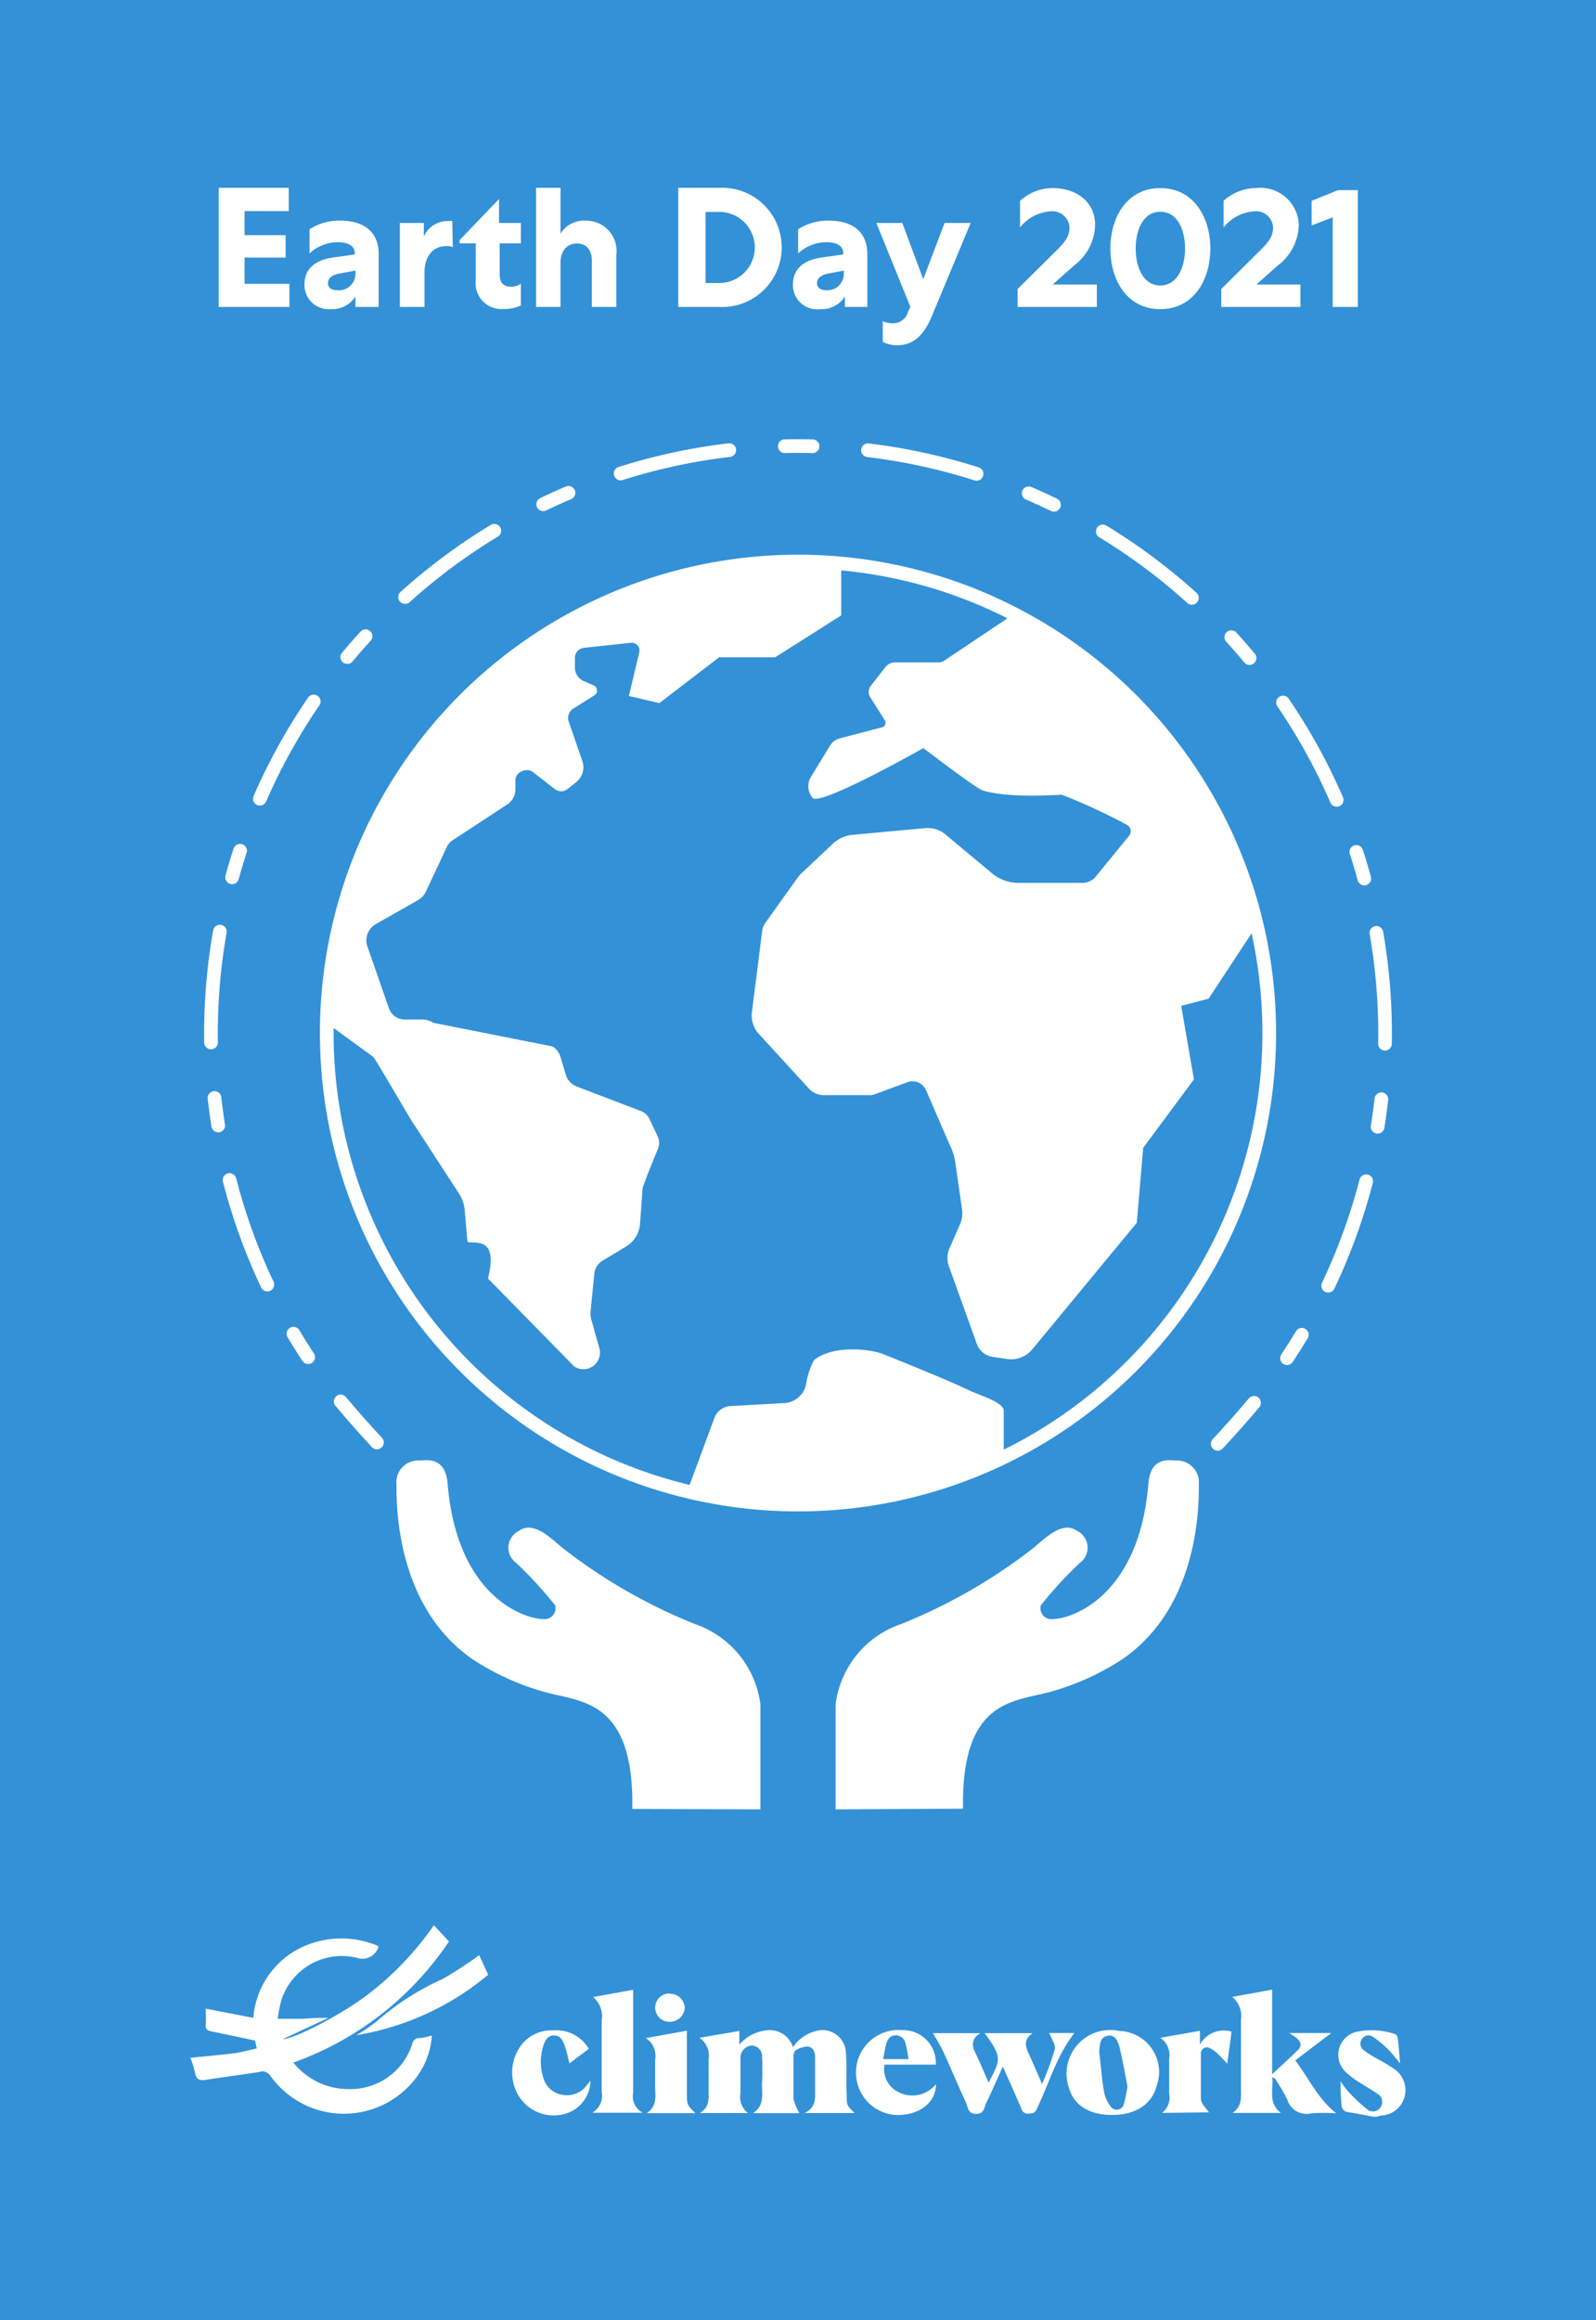 <svg xmlns="http://www.w3.org/2000/svg" viewBox="0 0 116.74 169.6"><defs><style>.cls-1{fill:#3391d8;}.cls-2,.cls-4,.cls-5,.cls-6{fill:none;stroke:#fff;stroke-miterlimit:10;}.cls-3{fill:#fff;}.cls-4,.cls-5,.cls-6{stroke-linecap:round;}.cls-5{stroke-dasharray:2.03 4.07;}.cls-6{stroke-dasharray:8.14 4.07 2.03 4.07;}</style></defs><g id="Ebene_2" data-name="Ebene 2"><rect class="cls-1" width="116.74" height="169.6"/><circle class="cls-2" cx="58.37" cy="75.52" r="34.47"/></g><g id="Ebene_1" data-name="Ebene 1"><path class="cls-3" d="M13.94,156.44c1.08-.11,2.17-.2,3.26-.34.51-.07,1-.22,1.58-.34l-.13-.58-3.23-.68c-.3-.06-.4-.19-.37-.49s0-.74,0-1.16l3.48.67a6.23,6.23,0,0,1,4.13-5.4,6.83,6.83,0,0,1,5,.15c0,.07,0,.11,0,.13a1.23,1.23,0,0,1-1.54.74,4.64,4.64,0,0,0-5.55,3.12,11.62,11.62,0,0,0-.26,1.33c.68,0,1.28,0,1.87,0a15.69,15.69,0,0,1,1.83-.06l-3.33,1.55c.82,0,4.24-1.76,6.18-3.23a22.52,22.52,0,0,0,4.88-5.1l1.1,1.19a23,23,0,0,1-11.38,8.85,5.14,5.14,0,0,0,4.09,1.94,4.74,4.74,0,0,0,4.61-3.32.5.5,0,0,1,.49-.41c.3,0,.59-.11.94-.18a5.76,5.76,0,0,1-1.32,3.29,6.61,6.61,0,0,1-10.48-.33.69.69,0,0,0-.83-.3c-1.32.21-2.64.37-3.95.58-.47.07-.68-.1-.75-.56a8.25,8.25,0,0,0-.31-1Z" transform="translate(0 -6.01)"/><path class="cls-3" d="M100.34,160.73c-.57-.11-1.13-.22-1.7-.31a.53.53,0,0,1-.51-.57,13.33,13.33,0,0,1-.07-1.69,5.85,5.85,0,0,0,.56.75,11.72,11.72,0,0,0,1.36,1.28.66.66,0,0,0,1-.13.68.68,0,0,0-.25-1c-.38-.28-.81-.5-1.21-.77a6,6,0,0,1-1.13-.85,1.73,1.73,0,0,1,.8-2.89,5.44,5.44,0,0,1,2.83.15.4.4,0,0,1,.22.29c.07.57.11,1.14.17,1.87a12.78,12.78,0,0,0-.84-1,8.41,8.41,0,0,0-1.13-.94.56.56,0,0,0-.82.15.58.58,0,0,0,.14.82,6.52,6.52,0,0,0,.94.6,14.69,14.69,0,0,1,1.27.76,1.87,1.87,0,0,1,.76,2.07,1.84,1.84,0,0,1-1.69,1.34,2.79,2.79,0,0,0-.39.1Z" transform="translate(0 -6.01)"/><path class="cls-3" d="M58.48,160.49h-3.4c.9-.59.62-1.46.66-2.23a17,17,0,0,0,0-1.89.77.77,0,0,0-.79-.82.89.89,0,0,0-.79.9c0,.87,0,1.74,0,2.6a1.47,1.47,0,0,0,.55,1.43H51.2c.77-.47.62-1.17.63-1.83s0-1.4,0-2.09a1.56,1.56,0,0,0-.67-1.58l2.92-.5v1a3,3,0,0,1,2.06-1.05A1.76,1.76,0,0,1,58,155.67a2.87,2.87,0,0,1,1.75-1.2A1.71,1.71,0,0,1,61.87,156c.09,1,0,2.07.06,3.1,0,.81,0,.82.58,1.38H58.86c.81-.4.76-1,.76-1.61,0-.83,0-1.66,0-2.49,0-.37-.16-.73-.55-.76a1.77,1.77,0,0,0-.86.27c-.11.06-.17.29-.17.45,0,1,0,2.07,0,3.11A3.72,3.72,0,0,0,58.48,160.49Z" transform="translate(0 -6.01)"/><path class="cls-3" d="M93.06,157.86c.09.94-.32,1.88.63,2.61H90.16c.76-.52.6-1.28.61-2,0-1.6,0-3.2,0-4.79a1.8,1.8,0,0,0-.64-1.69l2.92-.53v6.19c.71-.67,1.32-1.22,1.91-1.8.28-.28.19-.59-.11-.84-.14-.12-.3-.21-.53-.38h3.06l-2.64,2c1,1.31,1.63,2.78,3,3.87a13.36,13.36,0,0,0-1.81,0,1.47,1.47,0,0,1-1.77-1,14,14,0,0,0-.9-1.54Z" transform="translate(0 -6.01)"/><path class="cls-3" d="M73.35,157.08c-.44,1-.81,1.83-1.21,2.66-.16.33-.13.81-.75.8s-.58-.5-.73-.82c-.56-1.2-1.07-2.43-1.62-3.63-.23-.5-.53-1-.8-1.45h3.47c-.74.44-.59,1-.34,1.5s.62,1.38.94,2.12c.9-1.7,1-1.86-.29-3.62h3.51c-.82.57-.42,1.18-.15,1.79s.52,1.18.84,1.93a21.56,21.56,0,0,0,.93-2.53c.08-.35-.25-.79-.4-1.2h1.84c-1.32,1.68-1.86,3.72-2.77,5.58-.13.28-.3.3-.55.31a.48.48,0,0,1-.55-.33C74.3,159.19,73.85,158.21,73.35,157.08Z" transform="translate(0 -6.01)"/><path class="cls-3" d="M81.35,160.62c-1.69,0-2.81-.71-3.17-2a3.19,3.19,0,0,1,3.69-4.14,3,3,0,0,1,2.74,4C84.26,159.84,83.07,160.62,81.35,160.62Zm1.12-2.1c-.17-.85-.34-1.83-.57-2.8-.11-.43-.3-1-.88-.89s-.56.64-.61,1.1a.34.34,0,0,0,0,.1c.11,1,.19,2,.35,2.93a2.48,2.48,0,0,0,.45,1,.54.54,0,0,0,1-.15A11,11,0,0,0,82.47,158.52Z" transform="translate(0 -6.01)"/><path class="cls-3" d="M43.38,152l2.93-.53v7.57a1.32,1.32,0,0,0,.71,1.42h-3.7a1.45,1.45,0,0,0,.69-1.55c0-1.73,0-3.46,0-5.2A1.83,1.83,0,0,0,43.38,152Z" transform="translate(0 -6.01)"/><path class="cls-3" d="M68.45,156.94H64.7a1.85,1.85,0,0,0,1,2,2.21,2.21,0,0,0,2.76-.57c0,1.4-1.3,2.33-3,2.25a3.11,3.11,0,1,1,.52-6.2A2.39,2.39,0,0,1,68.45,156.94Zm-2-.4a8.92,8.92,0,0,0-.21-1.12.74.74,0,0,0-.7-.62c-.43,0-.61.28-.71.61s-.15.72-.23,1.13Z" transform="translate(0 -6.01)"/><path class="cls-3" d="M43.07,155.79l-1.42,1.06c-.12-.47-.2-.9-.35-1.31s-.33-.75-.81-.73-.64.42-.76.79a3.79,3.79,0,0,0,0,2.26,1.71,1.71,0,0,0,1.43,1.29,1.8,1.8,0,0,0,1.79-.74l.24-.29A2.56,2.56,0,0,1,41,160.61,3,3,0,0,1,38,159.32a3.3,3.3,0,0,1-.13-3.4,2.77,2.77,0,0,1,2.62-1.48A2.73,2.73,0,0,1,43.07,155.79Z" transform="translate(0 -6.01)"/><path class="cls-3" d="M85,160.47a1.43,1.43,0,0,0,.52-1.41v-2.55a1.52,1.52,0,0,0-.65-1.53l2.9-.51v1a2,2,0,0,1,2.31-.94c-.1.77-.2,1.51-.31,2.34-.25-.26-.44-.48-.66-.68a2.41,2.41,0,0,0-.61-.45.44.44,0,0,0-.66.43c0,1.09,0,2.18,0,3.26,0,.37.4.71.59,1Z" transform="translate(0 -6.01)"/><path class="cls-3" d="M35.05,148.94l.66,1.43a20.1,20.1,0,0,1-9.65,4.42,12.63,12.63,0,0,0,1.48-1,19.09,19.09,0,0,1,4.82-3.1A28.75,28.75,0,0,0,35.05,148.94Z" transform="translate(0 -6.01)"/><path class="cls-3" d="M50.87,160.49H47.3c.87-.58.59-1.4.62-2.14,0-.59,0-1.19,0-1.78a1.54,1.54,0,0,0-.68-1.57l3-.54v4.63C50.25,159.89,50.26,159.9,50.87,160.49Z" transform="translate(0 -6.01)"/><path class="cls-3" d="M49,151.76a1.08,1.08,0,0,1,1.09,1.05,1.1,1.1,0,0,1-1.13,1,1,1,0,1,1,0-2.07Z" transform="translate(0 -6.01)"/><path class="cls-3" d="M16,19.74h5.12v1.7H17.89V23.2h3v1.64h-3v1.92h3.28v1.69H16Z" transform="translate(0 -6.01)"/><path class="cls-3" d="M26,28.45l0-.77a2,2,0,0,1-1.81.93,1.77,1.77,0,0,1-1.92-1.8c0-1.13.75-1.83,2.28-2l1.4-.2v-.08c0-.51-.41-.81-1.25-.81a3,3,0,0,0-2.06.82V22.77a4,4,0,0,1,2.25-.63c1.78,0,2.81.86,2.81,2.45v3.86ZM24.7,27.23A1.21,1.21,0,0,0,26,26v-.21L24.87,26c-.58.09-.88.35-.88.71S24.29,27.23,24.7,27.23Z" transform="translate(0 -6.01)"/><path class="cls-3" d="M33.12,24.07a1.17,1.17,0,0,0-.46-.07c-1,0-1.61.74-1.61,1.95v2.5h-1.8V22.31H31v1a1.88,1.88,0,0,1,1.77-1.14,1,1,0,0,1,.31,0Z" transform="translate(0 -6.01)"/><path class="cls-3" d="M33.62,23.8v-.24l2.88-3h0v1.75H38.1V23.8H36.55v2.25c0,.66.28.92.86.92a1.26,1.26,0,0,0,.69-.22v1.59a2.85,2.85,0,0,1-1.3.26,1.89,1.89,0,0,1-2-2.12V23.8Z" transform="translate(0 -6.01)"/><path class="cls-3" d="M41,28.45H39.21V19.74H41v3.35a2,2,0,0,1,1.82-.95,2.22,2.22,0,0,1,2.26,2.52v3.79H43.29V25.07c0-.8-.4-1.26-1.1-1.26S41,24.34,41,25.19Z" transform="translate(0 -6.01)"/><path class="cls-3" d="M52.61,28.45h-3V19.74h3a4.36,4.36,0,1,1,0,8.71Zm0-6.95h-1v5.2h1a2.6,2.6,0,0,0,0-5.2Z" transform="translate(0 -6.01)"/><path class="cls-3" d="M61.8,28.45l0-.77a2,2,0,0,1-1.8.93A1.77,1.77,0,0,1,58,26.81c0-1.13.76-1.83,2.29-2l1.39-.2v-.08c0-.51-.41-.81-1.24-.81a3,3,0,0,0-2.06.82V22.77a4,4,0,0,1,2.25-.63c1.78,0,2.81.86,2.81,2.45v3.86Zm-1.33-1.22A1.2,1.2,0,0,0,61.72,26v-.21L60.64,26c-.58.09-.88.35-.88.71S60.06,27.23,60.47,27.23Z" transform="translate(0 -6.01)"/><path class="cls-3" d="M64.57,31V29.49a1.63,1.63,0,0,0,.7.15,1.12,1.12,0,0,0,1.14-.81l.18-.39L64.1,22.31H66l1.53,4.11,1.56-4.11H71L68.21,29c-.64,1.6-1.45,2.25-2.61,2.25A2.22,2.22,0,0,1,64.57,31Z" transform="translate(0 -6.01)"/><path class="cls-3" d="M74.43,28.45V27.14l2.8-2.77c.79-.77,1-1.17,1-1.74a1.26,1.26,0,0,0-1.41-1.17,3.1,3.1,0,0,0-2.21,1.18V20.69A3.55,3.55,0,0,1,77,19.76c1.72,0,3.1,1,3.1,2.67a3.82,3.82,0,0,1-1.55,3L77,26.81h3.23v1.64Z" transform="translate(0 -6.01)"/><path class="cls-3" d="M84.87,19.76c2.42,0,3.66,2.1,3.66,4.42s-1.24,4.43-3.66,4.43-3.65-2.1-3.65-4.43S82.46,19.76,84.87,19.76Zm0,1.73c-1.25,0-1.8,1.33-1.8,2.69s.55,2.7,1.8,2.7,1.81-1.33,1.81-2.7S86.13,21.49,84.87,21.49Z" transform="translate(0 -6.01)"/><path class="cls-3" d="M89.33,28.45V27.14l2.79-2.77c.8-.77,1-1.17,1-1.74a1.25,1.25,0,0,0-1.4-1.17,3.12,3.12,0,0,0-2.22,1.18V20.69a3.56,3.56,0,0,1,2.37-.93A2.8,2.8,0,0,1,95,22.43a3.82,3.82,0,0,1-1.55,3L91.9,26.81h3.22v1.64Z" transform="translate(0 -6.01)"/><path class="cls-3" d="M97.48,28.45V21.9l-1.54.59v-1.8l1.93-.78h1.45v8.54Z" transform="translate(0 -6.01)"/><path class="cls-3" d="M55.62,138.28V130.6a7.17,7.17,0,0,0-4.8-5.87,39.85,39.85,0,0,1-9.49-5.42c-.82-.6-2.2-2.22-3.37-1.39a1.37,1.37,0,0,0-.21,2.34,29.61,29.61,0,0,1,2.86,3.11.8.8,0,0,1-.87,1c-1.36,0-6.33-1.63-7-9.92-.17-1.9-1.43-1.71-2-1.67A1.6,1.6,0,0,0,29,114.54c0,1.44-.06,8.92,5.62,12.8a18.69,18.69,0,0,0,5.22,2.36c2.61.75,6.54.48,6.41,8.55Z" transform="translate(0 -6.01)"/><path class="cls-3" d="M61.12,138.28V130.6a7.15,7.15,0,0,1,4.8-5.87,39.85,39.85,0,0,0,9.49-5.42c.82-.6,2.2-2.22,3.37-1.39a1.37,1.37,0,0,1,.21,2.34,28.55,28.55,0,0,0-2.86,3.11.8.8,0,0,0,.87,1c1.36,0,6.33-1.63,7-9.92.16-1.9,1.43-1.71,2-1.67a1.6,1.6,0,0,1,1.69,1.74c0,1.44.06,8.92-5.62,12.8a18.69,18.69,0,0,1-5.22,2.36c-2.62.75-6.54.48-6.41,8.55Z" transform="translate(0 -6.01)"/><path class="cls-4" d="M89.07,111.56c.93-1,1.82-2,2.66-3" transform="translate(0 -6.01)"/><path class="cls-5" d="M94.14,105.3c.75-1.13,1.45-2.29,2.09-3.49" transform="translate(0 -6.01)"/><path class="cls-6" d="M97.15,100a42.94,42.94,0,1,0-73.48,6.85" transform="translate(0 -6.01)"/><path class="cls-4" d="M24.92,108.46c.84,1,1.72,2,2.65,3" transform="translate(0 -6.01)"/><path class="cls-3" d="M74.17,50.89,69,54.35a.73.73,0,0,1-.33.08h-3.2a.91.91,0,0,0-.7.34L63.7,56.14a.72.72,0,0,0-.05.83l1.07,1.7a.34.34,0,0,1-.21.51l-3.06.8a1.23,1.23,0,0,0-.74.54L59.32,62.8a1.31,1.31,0,0,0,.12,1.54c.55.63,8.1-3.64,8.1-3.64s3.87,2.95,4.3,3.08c1.9.61,5.44.33,5.83.33a42.85,42.85,0,0,1,4.74,2.19.53.53,0,0,1,.15.84l-2.45,3a1.25,1.25,0,0,1-.92.41H74.46a3,3,0,0,1-1.85-.66L69.14,67a2,2,0,0,0-1.48-.45l-5.3.49a2.42,2.42,0,0,0-1.44.65l-2.35,2.21a1.3,1.3,0,0,0-.19.22L56,73.45a1.37,1.37,0,0,0-.25.61L55,80a2,2,0,0,0,.51,1.6l3.67,4a1.47,1.47,0,0,0,1.07.47h3.44A1.34,1.34,0,0,0,64,86l2.38-.88a1.08,1.08,0,0,1,1.36.6L69.6,90a3.76,3.76,0,0,1,.27.94l.5,3.49a2,2,0,0,1-.15,1.08l-.79,1.8a1.8,1.8,0,0,0,0,1.33l2,5.56a1.47,1.47,0,0,0,1.17,1l1.08.16a2,2,0,0,0,1.82-.7l7.65-9.26.47-5.48,3.71-5-.93-5.38,2-.52,3.53-5.36h0a34.53,34.53,0,0,0-18-22.79Z" transform="translate(0 -6.01)"/><path class="cls-3" d="M73.42,112.54l0-3.41c0-.61-1.89-1.17-2.44-1.44-1.84-.88-5.9-2.5-6.44-2.71-.8-.32-3.55-.7-5,.46a5.61,5.61,0,0,0-.58,1.78,1.73,1.73,0,0,1-1.6,1.36l-3.94.22a1.32,1.32,0,0,0-1.15.83L50.28,115h0a34.5,34.5,0,0,0,23.14-2.5Z" transform="translate(0 -6.01)"/><path class="cls-3" d="M61.54,47.21c-1-.1-2.1-.15-3.17-.15A34.47,34.47,0,0,0,23.91,80.87H24l3.3,2.4c.23.27,2.56,4.28,2.75,4.58l3.5,5.38A2.66,2.66,0,0,1,34,94.57l.19,2.21c.3.24,2.35-.59,1.5,2.69L42,105.9a1.21,1.21,0,0,0,1.84-1.33l-.58-2.06a1.78,1.78,0,0,1-.06-.65l.27-2.74a1.27,1.27,0,0,1,.59-.94l1.76-1.06a2.12,2.12,0,0,0,1-1.72L47,92.91c0-.2,1.11-2.88,1.11-2.88a1.14,1.14,0,0,0,0-.94l-.61-1.29a1.13,1.13,0,0,0-.6-.56l-4.71-1.8a1.31,1.31,0,0,1-.81-.89L41,83.29a1.34,1.34,0,0,0-.58-.78l-8.73-1.73a1.49,1.49,0,0,0-.83-.24H29.59a1.22,1.22,0,0,1-1.14-.81l-1.58-4.54a1.37,1.37,0,0,1,.61-1.62l3.05-1.73a1.48,1.48,0,0,0,.64-.69l1.51-3.22a1.18,1.18,0,0,1,.42-.49l4-2.62a1.33,1.33,0,0,0,.6-1.12v-.64a.7.7,0,0,1,.42-.64l.11-.05a.75.75,0,0,1,.75.08l1.61,1.25a.74.74,0,0,0,.91,0l.64-.51a1.39,1.39,0,0,0,.46-1.53l-1-2.9a.8.8,0,0,1,.31-.93l1.58-1a.41.41,0,0,0-.06-.71l-.75-.33a1.08,1.08,0,0,1-.63-1V54.1a.74.74,0,0,1,.65-.73L46.13,53a.57.57,0,0,1,.63.7L46,56.89l2.23.52,4.37-3.35H56.7L61.53,51V47.21Z" transform="translate(0 -6.01)"/></g></svg>
